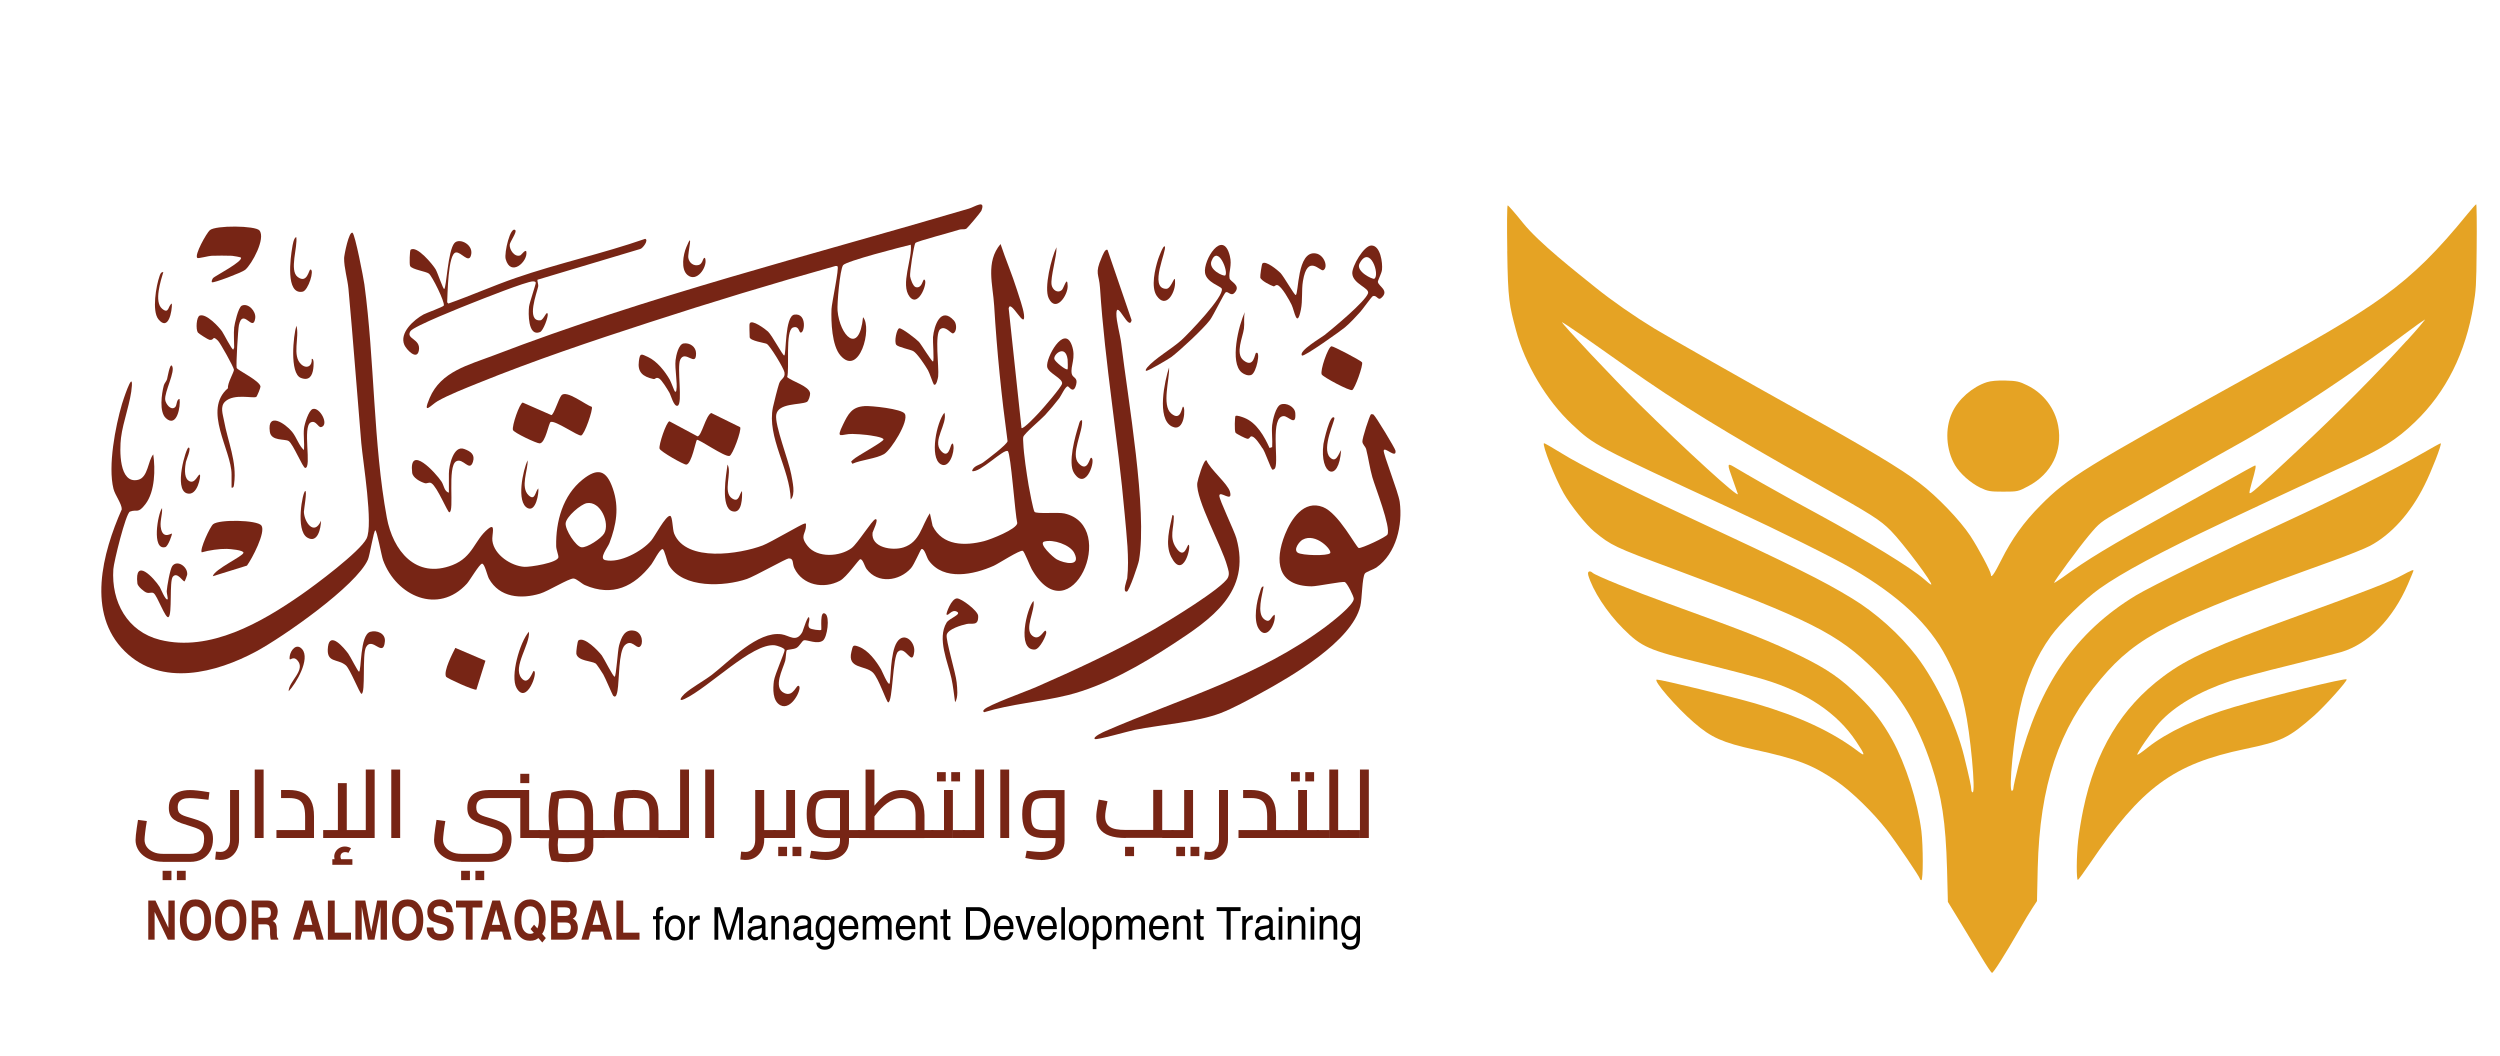 <svg xmlns="http://www.w3.org/2000/svg" id="Layer_1" viewBox="0 0 450 190"><defs><style>      .st0 {        fill: #772515;      }      .st1 {        fill: #e5a324;      }    </style></defs><g><g><path class="st0" d="M29.27,155.12c-.69,0-1.33-.1-1.92-.29-.59-.2-1.11-.47-1.55-.82s-.79-.77-1.03-1.25c-.25-.48-.37-1.01-.37-1.57,0-.23.02-.53.06-.91.04-.37.09-.79.16-1.26.06-.47.13-.95.22-1.44l1.59.21c-.13.76-.23,1.45-.3,2.06-.07.62-.11,1.05-.11,1.3,0,.49.14.93.41,1.31.28.38.66.68,1.16.9.49.22,1.06.33,1.71.33h4.88c.84,0,1.47-.22,1.91-.67.43-.45.65-1.13.65-2.05,0-.45-.07-.8-.21-1.05-.14-.25-.38-.47-.73-.65-.35-.18-.85-.37-1.51-.56-.61-.18-1.16-.36-1.64-.53s-.89-.36-1.23-.59c-.34-.22-.6-.51-.77-.85s-.26-.79-.26-1.33c0-.72.15-1.32.46-1.79s.74-.83,1.31-1.06,1.26-.35,2.06-.35c.39,0,.85.03,1.36.09.52.06,1.23.16,2.12.31l-.17,1.35c-.82-.09-1.49-.16-2.03-.22-.53-.05-.98-.08-1.34-.08-.51,0-.92.06-1.24.18-.32.12-.56.3-.71.54-.15.24-.22.56-.22.97,0,.32.06.58.17.79.11.2.29.37.53.5.24.13.53.25.87.35.35.1.74.22,1.19.36.56.16,1.06.34,1.5.53s.81.42,1.12.68c.31.26.55.6.72,1,.17.4.25.89.25,1.47,0,.8-.16,1.51-.49,2.13s-.8,1.1-1.41,1.45c-.62.35-1.37.53-2.25.53h-4.88ZM29.27,158.42v-1.67h1.59v1.67h-1.59ZM31.84,158.42v-1.67h1.59v1.67h-1.59Z"></path><path class="st0" d="M39.71,154.79c-.15,0-.31,0-.47-.03-.17-.02-.34-.03-.51-.04l.14-1.43c.17.01.33.02.47.04.14.01.26.02.35.02.52,0,.93-.2,1.25-.59.32-.39.47-.94.47-1.64v-8.92h1.62v8.92c0,.72-.14,1.36-.43,1.91s-.68.98-1.17,1.29-1.07.47-1.72.47Z"></path><path class="st0" d="M45.85,150.84v-12.32h1.6v12.32h-1.6Z"></path><path class="st0" d="M49.76,150.84v-1.43h6.38l-1.22,1.09v-3.54c0-.84-.1-1.5-.28-1.98-.19-.48-.5-.82-.92-1.03-.43-.2-1-.3-1.73-.3h-1.4v-1.45h1.4c.95,0,1.77.15,2.45.46.68.3,1.2.8,1.55,1.5.36.7.53,1.63.53,2.8v3.88h-6.76Z"></path><path class="st0" d="M58.17,150.84v-1.43h8.52l-.85.86v-11.75h1.6v12.32h-9.28ZM59.82,155.66v-1h3.61v1h-3.61ZM60.77,155.62c-.2-.24-.34-.47-.45-.7-.1-.22-.16-.46-.16-.72,0-.34.09-.66.27-.93.18-.28.41-.5.71-.66.29-.16.61-.24.94-.24.2,0,.39.03.59.09.2.06.37.13.52.22l-.48.84c-.09-.06-.18-.09-.28-.11-.09-.02-.18-.03-.28-.03-.28,0-.49.08-.64.22s-.22.34-.22.59c0,.15.03.29.09.42.06.13.15.28.28.44l-.88.55ZM60.82,149.41v-8.45h1.6v8.45h-1.6Z"></path><path class="st0" d="M70.43,150.84v-12.32h1.6v12.32h-1.6Z"></path><path class="st0" d="M83,155.12c-.69,0-1.33-.1-1.92-.29-.59-.2-1.11-.47-1.55-.82s-.79-.77-1.03-1.25c-.25-.48-.37-1.01-.37-1.57,0-.23.02-.53.06-.91.04-.37.09-.79.16-1.26.06-.47.13-.95.22-1.44l1.59.21c-.13.76-.23,1.45-.3,2.06-.07.62-.11,1.05-.11,1.3,0,.49.14.93.41,1.31.28.38.66.68,1.16.9.49.22,1.06.33,1.71.33h4.88c.84,0,1.47-.22,1.91-.67.43-.45.65-1.13.65-2.05,0-.45-.07-.8-.21-1.05-.14-.25-.38-.47-.73-.65-.35-.18-.85-.37-1.51-.56-.61-.18-1.16-.36-1.64-.53s-.89-.36-1.23-.59c-.34-.22-.6-.51-.77-.85s-.26-.79-.26-1.33c0-.72.15-1.32.46-1.79s.74-.83,1.31-1.06,1.26-.35,2.06-.35l-.05,1.45c-.51,0-.92.06-1.24.18-.32.12-.56.3-.71.54-.15.24-.22.56-.22.97,0,.32.06.58.17.79.11.2.29.37.53.5.24.13.53.25.87.35.35.1.74.22,1.19.36.56.16,1.06.34,1.5.53s.81.42,1.12.68c.31.26.55.6.72,1,.17.4.25.89.25,1.47,0,.8-.16,1.51-.49,2.13s-.8,1.1-1.41,1.45c-.62.35-1.37.53-2.25.53h-4.88ZM83,158.42v-1.67h1.59v1.67h-1.59ZM85.57,158.42v-1.67h1.59v1.67h-1.59ZM87.87,143.65l.05-1.45h5.73v1.45h-5.78ZM93.65,140.96v-1.67h1.62v1.67h-1.62ZM93.65,150.84v-8.64h1.6v7.87l-.81-.66h2.67v1.43h-3.47ZM97.11,150.84v-1.43c.06,0,.11.02.16.05.05.03.08.08.1.14.02.06.04.13.06.22.02.09.03.19.03.3,0,.1,0,.2-.03.29-.02.09-.04.17-.06.23-.02.06-.06.11-.1.15-.05.03-.1.05-.16.05Z"></path><path class="st0" d="M97.11,150.84c-.07,0-.13-.02-.17-.05s-.08-.08-.1-.15-.04-.14-.05-.23c-.01-.09-.02-.19-.02-.29,0-.15,0-.28.03-.38.02-.1.05-.18.1-.24s.12-.09.22-.09v1.43ZM97.11,150.84v-1.43h9.37l-1.29,1.21v-4.02c0-.74-.09-1.32-.26-1.75s-.46-.74-.87-.92-.97-.28-1.68-.28c-.51,0-.99.03-1.46.1-.47.06-.84.15-1.11.27l.98-.97c-.07.28-.14.62-.2,1.04-.06.41-.11.86-.16,1.34-.04.48-.06.95-.06,1.42s.02.93.06,1.39c.04.45.09.85.15,1.2.06.34.1.58.14.71l-1.54.43c-.05-.15-.1-.41-.17-.78s-.13-.81-.18-1.32c-.05-.51-.08-1.05-.08-1.62s.03-1.13.08-1.67c.05-.54.12-1.03.2-1.46.08-.43.16-.78.22-1.04.25-.1.66-.21,1.22-.31.56-.1,1.19-.16,1.88-.16.98,0,1.79.14,2.45.43.66.29,1.15.75,1.47,1.4.33.64.49,1.51.49,2.59v4.23h-9.66ZM102.34,155.19c-.68,0-1.3-.03-1.86-.1-.56-.07-.97-.14-1.22-.21-.07-.18-.14-.42-.22-.7-.08-.28-.15-.6-.2-.97s-.08-.74-.08-1.13.03-.74.08-1.07c.05-.33.11-.62.18-.87s.13-.42.17-.53l1.47.55c-.03.09-.07.25-.12.47-.05.22-.08.47-.11.74-.03.27-.04.51-.04.73,0,.24.02.5.05.78.03.28.08.55.14.81s.12.49.19.69l-1.05-.92c.26.08.65.15,1.15.2.5.05,1.01.08,1.53.08.75,0,1.32-.05,1.72-.16s.68-.27.85-.49c.16-.22.24-.52.24-.89v-2.81h1.59v2.83c0,.71-.16,1.29-.49,1.72-.33.44-.82.75-1.47.94-.66.19-1.48.28-2.47.28ZM106.77,150.84v-1.43h1.85v1.43h-1.85ZM108.62,150.84v-1.43c.07,0,.13.02.17.05s.08.08.1.14.04.13.05.22c.01.09.02.19.02.3,0,.1,0,.2-.02.29-.01.09-.03.17-.05.23s-.06.11-.1.15-.1.05-.17.05Z"></path><path class="st0" d="M108.62,150.84c-.07,0-.13-.02-.17-.05s-.08-.08-.1-.15-.04-.14-.05-.23c-.01-.09-.02-.19-.02-.29,0-.15,0-.28.03-.38.02-.1.05-.18.1-.24s.12-.09.22-.09v1.43ZM108.62,150.84v-1.43h9.3l-1.02.76v-3.57c0-.76-.08-1.35-.25-1.78-.17-.42-.46-.73-.87-.91-.41-.18-.98-.28-1.69-.28-.48,0-.96.03-1.43.1-.47.07-.84.16-1.1.28l.98-.97c-.07.26-.14.6-.21,1.02-.07.41-.13.86-.17,1.34-.05.48-.07.95-.07,1.42s.02.94.07,1.4.1.86.16,1.21c.06.34.1.58.14.71l-1.54.43c-.05-.15-.1-.41-.16-.78-.06-.37-.12-.81-.17-1.33-.05-.52-.08-1.06-.08-1.64s.03-1.11.08-1.65c.05-.54.11-1.02.19-1.46.07-.44.15-.79.22-1.05.26-.1.68-.21,1.23-.31.56-.1,1.18-.16,1.87-.16.98,0,1.8.14,2.46.43.66.29,1.16.75,1.48,1.39.33.64.49,1.5.49,2.58v4.24h-9.9ZM118.52,150.84v-1.43h1.85v1.43h-1.85ZM120.37,150.84v-1.43c.07,0,.13.02.17.05.05.03.08.08.1.14.02.06.04.13.05.22.01.09.02.19.02.3,0,.1,0,.2-.02.29-.01.09-.03.17-.05.23-.02.06-.06.11-.1.15-.05.03-.1.05-.17.05Z"></path><path class="st0" d="M120.37,150.84c-.07,0-.13-.02-.17-.05s-.08-.08-.1-.15-.04-.14-.05-.23c-.01-.09-.02-.19-.02-.29,0-.15,0-.28.03-.38.02-.1.05-.18.1-.24s.12-.09.22-.09v1.43ZM120.37,150.84v-1.43h2.05v1.43h-2.05ZM122.42,150.84v-12.32h1.6v12.32h-1.6Z"></path><path class="st0" d="M126.94,150.84v-12.32h1.6v12.32h-1.6Z"></path><path class="st0" d="M134.24,154.79c-.15,0-.31,0-.47-.03-.17-.02-.34-.03-.51-.04l.14-1.43c.17.01.33.02.47.04.14.01.26.02.35.02.52,0,.93-.2,1.25-.59.32-.39.47-.94.47-1.64v-8.92h1.62v8.92c0,.72-.14,1.36-.43,1.91s-.68.98-1.17,1.29-1.07.47-1.72.47ZM137.2,150.84v-1.43h2.21v1.43h-2.21ZM139.41,150.84v-1.43c.07,0,.13.02.17.05.05.03.08.08.1.14.02.06.04.13.05.22.01.09.02.19.02.3,0,.1,0,.2-.02.29-.01.09-.03.17-.05.23-.02.06-.06.11-.1.15-.05.03-.1.05-.17.05Z"></path><path class="st0" d="M139.41,150.84c-.07,0-.13-.02-.17-.05s-.08-.08-.1-.15-.04-.14-.05-.23c-.01-.09-.02-.19-.02-.29,0-.15,0-.28.03-.38.02-.1.05-.18.1-.24s.12-.09.22-.09v1.43ZM139.41,150.84v-1.43h2.93l-.83.66v-7.87h1.6v8.64h-3.71ZM140.08,154.1v-1.67h1.59v1.67h-1.59ZM142.65,154.1v-1.67h1.59v1.67h-1.59Z"></path><path class="st0" d="M148.55,154.79c-.41,0-.85-.03-1.3-.09-.45-.06-.95-.15-1.49-.27l.24-1.29c.61.07,1.12.12,1.52.16.4.04.75.05,1.04.05.92,0,1.59-.17,2.01-.52.42-.34.63-.84.63-1.5v-8.11l.66.43h-2.71c-.61,0-1.09.07-1.43.22-.34.14-.59.43-.72.85-.14.42-.21,1.03-.21,1.84s.07,1.39.21,1.8c.14.41.38.69.72.84.34.15.82.22,1.44.22h2.05v1.43h-2.05c-1,0-1.79-.15-2.36-.46-.57-.3-.99-.78-1.23-1.41-.25-.64-.37-1.45-.37-2.42s.12-1.81.37-2.45c.25-.64.66-1.12,1.23-1.43.58-.31,1.36-.47,2.36-.47h3.66v9.11c0,.74-.17,1.37-.52,1.89s-.83.92-1.47,1.19c-.63.27-1.39.41-2.26.41ZM152.8,150.84v-1.43h1.85v1.43h-1.85ZM154.64,150.84v-1.43c.07,0,.13.02.17.05.05.03.08.08.1.14.02.06.04.13.05.22.01.09.02.19.02.3,0,.1,0,.2-.02.29-.01.09-.03.17-.05.23-.02.06-.06.11-.1.15-.05.03-.1.05-.17.05Z"></path><path class="st0" d="M154.64,150.84c-.07,0-.13-.02-.17-.05s-.08-.08-.1-.15c-.02-.06-.04-.14-.05-.23-.01-.09-.02-.19-.02-.29,0-.15,0-.28.03-.38.02-.1.05-.18.1-.24s.12-.09.22-.09v1.43ZM154.64,150.84v-1.43h11.61l-1.45,1.28v-3.95c0-.7-.09-1.28-.28-1.73-.19-.45-.47-.79-.85-1.02-.38-.22-.85-.34-1.41-.34-.5,0-.96.09-1.4.26-.44.17-.84.4-1.21.68-.37.28-.71.59-1.04.92-.32.33-.61.67-.87,1-.26.33-.49.63-.7.9l-.48-1.35c.39-.49.78-.97,1.16-1.42.38-.45.79-.87,1.23-1.23s.94-.66,1.48-.88c.55-.22,1.18-.33,1.89-.33.81,0,1.47.14,2,.41.53.28.95.64,1.25,1.09.3.45.52.94.65,1.48.13.53.19,1.05.19,1.56v4.11h-11.76ZM155.8,149.41v-10.88h1.6v10.88h-1.6ZM165.96,150.84v-1.43h1.86v1.43h-1.86ZM167.82,150.84v-1.43c.07,0,.13.02.17.05s.08.08.1.14c.02.06.04.13.05.22.01.09.02.19.02.3,0,.1,0,.2-.02.29-.01.09-.03.17-.05.23-.02.06-.06.11-.1.15s-.1.05-.17.05Z"></path><path class="st0" d="M167.82,150.84c-.07,0-.13-.02-.17-.05s-.08-.08-.1-.15c-.02-.06-.04-.14-.05-.23-.01-.09-.02-.19-.02-.29,0-.15,0-.28.03-.38s.05-.18.1-.24.12-.09.22-.09v1.43ZM167.82,150.84v-1.43h2.93l-.83.66v-7.87h1.6v8.64h-3.71ZM168.65,140.65v-1.67h1.59v1.67h-1.59ZM171.22,140.65v-1.67h1.59v1.67h-1.59ZM171.53,150.84v-1.43h1.95v1.43h-1.95ZM173.48,150.84v-1.43c.07,0,.13.02.17.05s.08.08.1.14c.02.06.04.13.05.22s.02.18.02.28c0,.12,0,.22-.02.31-.01.09-.03.17-.05.23-.02.06-.06.11-.1.15s-.1.05-.17.05Z"></path><path class="st0" d="M173.48,150.84c-.07,0-.13-.02-.17-.05s-.08-.08-.1-.15c-.02-.06-.04-.14-.05-.23-.01-.09-.02-.19-.02-.29,0-.15,0-.28.03-.38s.05-.18.1-.24.12-.09.22-.09v1.43ZM173.48,150.84v-1.43h2.05v1.43h-2.05ZM175.53,150.84v-12.32h1.6v12.32h-1.6Z"></path><path class="st0" d="M180.05,150.84v-12.32h1.6v12.32h-1.6Z"></path><path class="st0" d="M187.35,154.79c-.41,0-.85-.03-1.3-.09-.45-.06-.95-.15-1.49-.27l.24-1.29c.61.07,1.12.12,1.52.16.4.04.75.05,1.04.05.92,0,1.59-.17,2.01-.52.42-.34.63-.84.63-1.5v-8.11l.66.43h-2.71c-.61,0-1.09.07-1.43.22-.34.14-.59.43-.72.85-.14.42-.21,1.03-.21,1.84s.07,1.39.21,1.8c.14.41.38.69.72.84.34.15.82.22,1.44.22h2.05v1.43h-2.05c-1,0-1.79-.15-2.36-.46-.57-.3-.99-.78-1.23-1.41-.25-.64-.37-1.45-.37-2.42s.12-1.81.37-2.45c.25-.64.66-1.12,1.23-1.43.58-.31,1.36-.47,2.36-.47h3.66v9.11c0,.74-.17,1.37-.52,1.89s-.83.92-1.47,1.19c-.63.27-1.39.41-2.26.41Z"></path><path class="st0" d="M202.61,150.84c-1.16,0-2.13-.14-2.92-.42-.78-.28-1.37-.7-1.77-1.27s-.59-1.28-.59-2.16c0-.28.02-.57.06-.89.04-.32.09-.62.14-.92.05-.3.1-.56.15-.78.05-.22.08-.37.1-.47l1.57.29c-.03.18-.08.43-.15.74-.06.31-.12.64-.18,1s-.09.7-.09,1.02c0,.43.07.79.21,1.1.14.31.35.56.65.76s.67.34,1.14.42c.47.09,1.04.13,1.72.13h4.93v-7.21h1.62v8.64h-6.59ZM202.51,154.1v-1.67h1.62v1.67h-1.62ZM209.2,150.84v-1.43h1.85v1.43h-1.85ZM211.05,150.84v-1.43c.07,0,.13.02.17.05s.08.08.1.14c.02.06.04.13.05.22.01.09.02.19.02.3,0,.1,0,.2-.02.29-.01.09-.03.17-.05.23-.02.06-.06.11-.1.15s-.1.05-.17.05Z"></path><path class="st0" d="M211.05,150.84c-.07,0-.13-.02-.17-.05s-.08-.08-.1-.15c-.02-.06-.04-.14-.05-.23-.01-.09-.02-.19-.02-.29,0-.15,0-.28.03-.38.02-.1.05-.18.1-.24.05-.06.12-.09.22-.09v1.43ZM211.05,150.84v-1.43h2.93l-.83.66v-7.87h1.6v8.64h-3.71ZM211.72,154.1v-1.67h1.59v1.67h-1.59ZM214.29,154.1v-1.67h1.59v1.67h-1.59Z"></path><path class="st0" d="M217.72,154.79c-.15,0-.31,0-.47-.03-.17-.02-.34-.03-.51-.04l.14-1.43c.17.01.33.02.47.04.14.01.26.02.35.02.52,0,.93-.2,1.25-.59.32-.39.47-.94.47-1.64v-8.92h1.62v8.92c0,.72-.14,1.36-.43,1.91-.29.55-.68.98-1.17,1.29-.49.31-1.07.47-1.72.47Z"></path><path class="st0" d="M222.93,150.84v-1.43h6.38l-1.22,1.09v-3.54c0-.84-.1-1.5-.29-1.98-.19-.48-.5-.82-.92-1.03-.43-.2-1-.3-1.72-.3h-1.4v-1.45h1.4c.95,0,1.77.15,2.45.46s1.2.8,1.55,1.5c.36.7.53,1.63.53,2.8v3.88h-6.76ZM229.69,150.84v-1.43h1.86v1.43h-1.86ZM231.56,150.84v-1.43c.06,0,.11.02.15.05.05.03.08.08.1.14s.04.13.06.22.03.19.03.3c0,.1,0,.2-.03.29-.02.09-.04.17-.06.23s-.06.11-.1.15c-.04.03-.1.05-.15.05Z"></path><path class="st0" d="M231.56,150.84c-.07,0-.13-.02-.17-.05-.05-.03-.08-.08-.1-.15-.02-.06-.04-.14-.05-.23-.01-.09-.02-.19-.02-.29,0-.15,0-.28.03-.38.02-.1.05-.18.1-.24s.12-.09.22-.09v1.43ZM231.56,150.84v-1.43h2.93l-.83.66v-7.87h1.6v8.64h-3.71ZM232.38,140.65v-1.67h1.59v1.67h-1.59ZM234.95,140.65v-1.67h1.59v1.67h-1.59ZM235.26,150.84v-1.43h1.95v1.43h-1.95ZM237.21,150.84v-1.43c.07,0,.13.02.17.05s.08.08.1.14.04.13.05.22.02.18.02.28c0,.12,0,.22-.02.31-.01.09-.03.17-.05.23s-.06.11-.1.15-.1.05-.17.05Z"></path><path class="st0" d="M237.21,150.84c-.07,0-.13-.02-.17-.05-.05-.03-.08-.08-.1-.15-.02-.06-.04-.14-.05-.23-.01-.09-.02-.19-.02-.29,0-.15,0-.28.03-.38.02-.1.05-.18.1-.24s.12-.09.22-.09v1.43ZM237.21,150.84v-1.43h2.05v1.43h-2.05ZM239.27,150.84v-12.32h1.6v12.32h-1.6ZM240.87,150.84v-1.43h1.86v1.43h-1.86ZM242.73,150.84v-1.43c.06,0,.11.02.16.05s.08.08.1.14.04.13.06.22.03.19.03.3c0,.1,0,.2-.03.29-.02.09-.04.17-.06.23s-.06.11-.1.15-.1.05-.16.05Z"></path><path class="st0" d="M242.73,150.84c-.07,0-.13-.02-.17-.05-.05-.03-.08-.08-.1-.15-.02-.06-.04-.14-.05-.23-.01-.09-.02-.19-.02-.29,0-.15,0-.28.03-.38.02-.1.05-.18.1-.24s.12-.09.22-.09v1.43ZM242.73,150.84v-1.43h2.05v1.43h-2.05ZM244.79,150.84v-12.32h1.6v12.32h-1.6Z"></path></g><g><path class="st0" d="M26.69,162.1h1.29l2.33,4.91v-4.91h1.14v7.04h-1.23l-2.39-5v5h-1.14v-7.04Z"></path><path class="st0" d="M37.11,168.51c-.44.55-1.08.82-1.92.82s-1.48-.27-1.92-.82c-.59-.67-.89-1.64-.89-2.9s.3-2.26.89-2.9c.44-.55,1.08-.82,1.92-.82s1.48.27,1.92.82c.59.65.89,1.61.89,2.9s-.3,2.23-.89,2.9ZM36.35,167.45c.29-.43.43-1.04.43-1.83s-.14-1.4-.43-1.83c-.29-.43-.67-.65-1.16-.65s-.87.21-1.16.64c-.29.43-.43,1.04-.43,1.83s.14,1.4.43,1.83c.29.43.68.64,1.16.64s.87-.21,1.16-.64Z"></path><path class="st0" d="M43.45,168.51c-.44.55-1.08.82-1.92.82s-1.48-.27-1.92-.82c-.59-.67-.89-1.64-.89-2.9s.3-2.26.89-2.9c.44-.55,1.08-.82,1.92-.82s1.48.27,1.92.82c.59.65.89,1.61.89,2.9s-.3,2.23-.89,2.9ZM42.69,167.45c.29-.43.43-1.04.43-1.83s-.14-1.4-.43-1.83c-.29-.43-.67-.65-1.16-.65s-.87.21-1.16.64c-.29.43-.43,1.04-.43,1.83s.14,1.4.43,1.83c.29.43.68.64,1.16.64s.87-.21,1.16-.64Z"></path><path class="st0" d="M49.04,162.28c.22.11.4.28.55.49.12.18.22.38.29.59.07.22.11.46.11.74,0,.33-.07.66-.21.99s-.37.55-.7.69c.27.13.46.32.58.56.11.24.17.61.17,1.1v.47c0,.32.01.54.03.65.03.18.11.32.23.4v.18h-1.35c-.04-.16-.06-.28-.08-.38-.03-.2-.05-.4-.05-.61v-.65c-.01-.45-.08-.75-.2-.9-.12-.15-.36-.22-.7-.22h-1.2v2.76h-1.2v-7.04h2.81c.4,0,.71.07.93.18ZM46.5,163.32v1.89h1.32c.26,0,.46-.04.59-.11.23-.13.35-.4.35-.79,0-.43-.11-.71-.34-.86-.13-.08-.31-.12-.57-.12h-1.35Z"></path><path class="st0" d="M54.81,162.1h1.39l2.08,7.04h-1.33l-.39-1.45h-2.16l-.4,1.45h-1.28l2.09-7.04ZM54.73,166.48h1.5l-.74-2.77-.76,2.77Z"></path><path class="st0" d="M59.02,162.1h1.23v5.78h2.93v1.27h-4.16v-7.04Z"></path><path class="st0" d="M67.89,162.1h1.76v7.04h-1.14v-4.76c0-.14,0-.33,0-.58,0-.25,0-.44,0-.57l-1.11,5.91h-1.19l-1.1-5.91c0,.13,0,.32,0,.57,0,.25,0,.44,0,.58v4.76h-1.14v-7.04h1.78l1.07,5.54,1.06-5.54Z"></path><path class="st0" d="M75.3,168.51c-.44.55-1.08.82-1.92.82s-1.48-.27-1.92-.82c-.59-.67-.89-1.64-.89-2.9s.3-2.26.89-2.9c.44-.55,1.08-.82,1.92-.82s1.48.27,1.92.82c.59.65.89,1.61.89,2.9s-.3,2.23-.89,2.9ZM74.54,167.45c.29-.43.43-1.04.43-1.83s-.14-1.4-.43-1.83c-.29-.43-.67-.65-1.16-.65s-.87.21-1.16.64c-.29.43-.43,1.04-.43,1.83s.14,1.4.43,1.83c.29.43.68.64,1.16.64s.87-.21,1.16-.64Z"></path><path class="st0" d="M78.01,166.97c.04.32.11.56.22.72.2.29.55.43,1.04.43.3,0,.54-.04.72-.11.35-.15.52-.42.52-.82,0-.23-.09-.41-.26-.54-.17-.12-.44-.23-.81-.33l-.64-.17c-.62-.17-1.05-.35-1.29-.54-.4-.32-.59-.83-.59-1.52,0-.63.19-1.15.58-1.57.39-.42.96-.63,1.7-.63.63,0,1.16.2,1.6.59s.67.96.69,1.71h-1.18c-.02-.42-.18-.72-.47-.9-.2-.12-.44-.18-.73-.18-.32,0-.58.08-.78.23-.19.15-.29.37-.29.64,0,.25.1.44.29.56.12.08.38.18.78.29l1.03.29c.45.13.79.3,1.01.51.35.33.52.81.52,1.44s-.21,1.18-.62,1.6c-.41.42-1,.64-1.76.64s-1.38-.21-1.82-.63c-.44-.42-.66-.99-.66-1.73h1.17Z"></path><path class="st0" d="M86.83,162.1v1.25h-1.76v5.79h-1.23v-5.79h-1.76v-1.25h4.75Z"></path><path class="st0" d="M88.62,162.1h1.39l2.08,7.04h-1.33l-.39-1.45h-2.16l-.4,1.45h-1.28l2.09-7.04ZM88.54,166.48h1.5l-.74-2.77-.76,2.77Z"></path><path class="st0" d="M98.04,167.08c-.1.4-.26.74-.46,1.01l.67.76-.64.8-.7-.8c-.22.16-.4.27-.56.33-.26.11-.58.16-.94.16-.76,0-1.4-.27-1.9-.82-.61-.66-.91-1.63-.91-2.9s.31-2.26.93-2.92c.51-.54,1.14-.81,1.89-.81s1.4.29,1.91.86c.59.66.89,1.58.89,2.77,0,.63-.06,1.15-.19,1.58ZM95.82,168.03c.07-.02.16-.06.27-.12l-.59-.68.63-.79.6.67c.09-.23.16-.43.19-.6.06-.26.09-.56.09-.9,0-.79-.13-1.4-.4-1.83-.27-.43-.66-.65-1.18-.65-.49,0-.87.21-1.16.62-.29.41-.43,1.03-.43,1.86,0,.96.21,1.66.62,2.07.27.27.59.41.96.41.14,0,.28-.02.41-.06Z"></path><path class="st0" d="M103.55,162.85c.18.3.27.66.27,1.08s-.09.78-.27,1.04c-.1.15-.25.28-.45.4.3.13.53.34.68.62s.23.63.23,1.03-.09.79-.26,1.12c-.11.22-.25.4-.42.55-.19.17-.41.29-.66.35-.25.06-.53.1-.83.1h-2.64v-7.04h2.84c.72.01,1.22.26,1.52.75ZM100.36,163.32v1.55h1.43c.25,0,.46-.06.62-.17.16-.12.24-.32.24-.62,0-.33-.1-.54-.31-.65-.18-.07-.41-.11-.69-.11h-1.28ZM100.36,166.04v1.88h1.42c.25,0,.45-.04.59-.12.26-.15.39-.45.39-.88,0-.37-.12-.62-.37-.75-.14-.08-.33-.12-.59-.12h-1.44Z"></path><path class="st0" d="M106.74,162.1h1.39l2.08,7.04h-1.33l-.39-1.45h-2.16l-.4,1.45h-1.28l2.09-7.04ZM106.66,166.48h1.5l-.74-2.77-.76,2.77Z"></path><path class="st0" d="M110.95,162.1h1.23v5.78h2.93v1.27h-4.16v-7.04Z"></path><path d="M118.21,163.58c.15-.24.45-.37.88-.37.04,0,.08,0,.13,0s.09,0,.15.01v.65c-.07,0-.12,0-.15,0-.03,0-.06,0-.08,0-.2,0-.32.06-.35.17-.04.11-.06.4-.06.86h.65v.57h-.65v3.68h-.65v-3.68h-.54v-.57h.54v-.67c0-.3.06-.51.14-.65Z"></path><path d="M122.78,165.3c.35.37.52.9.52,1.62s-.15,1.25-.46,1.7c-.3.45-.78.67-1.42.67-.53,0-.96-.2-1.27-.59-.31-.4-.47-.93-.47-1.6,0-.72.17-1.29.5-1.71.33-.42.78-.64,1.33-.64.5,0,.92.18,1.27.55ZM122.38,168.14c.16-.36.24-.76.24-1.2,0-.4-.06-.72-.17-.97-.18-.39-.5-.59-.95-.59-.4,0-.69.17-.87.5-.18.33-.27.74-.27,1.21s.09.83.27,1.13c.18.3.47.45.86.45.43,0,.73-.18.89-.54Z"></path><path d="M124.08,164.88h.62v.74c.05-.14.17-.32.37-.52.2-.21.43-.31.68-.31.01,0,.03,0,.06,0s.08,0,.15.02v.76s-.07-.01-.11-.02c-.03,0-.07,0-.11,0-.33,0-.58.12-.76.35s-.26.5-.26.8v2.45h-.65v-4.26Z"></path><path d="M128.63,163.29h1.03l1.53,4.94,1.52-4.94h1.02v5.85h-.68v-3.45c0-.12,0-.32,0-.59,0-.28,0-.57,0-.89l-1.52,4.93h-.71l-1.53-4.93v.18c0,.14,0,.36,0,.66s0,.51,0,.65v3.45h-.69v-5.85Z"></path><path d="M136.81,166.56c.15-.02.25-.09.3-.21.03-.06.04-.16.04-.28,0-.24-.08-.42-.24-.53-.16-.11-.38-.17-.68-.17-.34,0-.58.1-.72.3-.08.11-.13.28-.16.5h-.61c.01-.53.17-.89.47-1.1.3-.21.64-.31,1.04-.31.46,0,.83.09,1.11.29.28.19.42.49.42.89v2.46c0,.07.01.13.04.18.03.05.09.07.18.07.03,0,.06,0,.1,0s.07-.01.12-.02v.53c-.1.03-.18.05-.23.06-.05,0-.13.01-.22.01-.22,0-.39-.09-.49-.26-.05-.09-.09-.22-.11-.39-.13.19-.32.36-.57.5-.25.14-.52.21-.82.21-.36,0-.65-.12-.88-.36-.23-.24-.34-.54-.34-.9,0-.4.11-.7.34-.92s.52-.35.88-.4l1.04-.14ZM135.43,168.5c.14.12.3.18.49.18.23,0,.45-.06.67-.17.36-.19.54-.51.54-.95v-.58c-.08.06-.18.1-.31.14-.13.04-.25.06-.37.08l-.4.06c-.24.03-.41.09-.53.16-.2.12-.3.32-.3.6,0,.21.07.37.21.49Z"></path><path d="M138.84,164.88h.62v.6c.18-.25.38-.43.58-.54.21-.11.43-.16.68-.16.55,0,.92.21,1.12.63.11.23.16.56.16.99v2.73h-.66v-2.69c0-.26-.04-.47-.11-.63-.12-.27-.33-.4-.63-.4-.16,0-.28.02-.38.05-.18.06-.33.17-.47.35-.11.14-.18.29-.21.44-.03.15-.05.36-.05.64v2.23h-.65v-4.26Z"></path><path d="M145.03,166.56c.15-.02.25-.09.3-.21.03-.06.04-.16.04-.28,0-.24-.08-.42-.24-.53-.16-.11-.38-.17-.68-.17-.34,0-.58.1-.72.3-.08.11-.13.28-.16.5h-.61c.01-.53.17-.89.47-1.1.3-.21.64-.31,1.04-.31.46,0,.83.09,1.11.29.28.19.42.49.42.89v2.46c0,.07.01.13.04.18.03.05.09.07.18.07.03,0,.06,0,.1,0s.08-.01.12-.02v.53c-.1.03-.18.05-.23.06-.05,0-.12.01-.22.01-.22,0-.39-.09-.49-.26-.05-.09-.09-.22-.11-.39-.13.19-.32.36-.57.5s-.52.21-.82.21c-.36,0-.65-.12-.88-.36s-.34-.54-.34-.9c0-.4.11-.7.34-.92s.52-.35.88-.4l1.04-.14ZM143.65,168.5c.14.12.3.18.49.18.23,0,.45-.06.67-.17.36-.19.54-.51.54-.95v-.58c-.08.06-.18.1-.31.14-.12.04-.25.06-.37.08l-.39.06c-.24.03-.41.09-.53.16-.2.12-.3.32-.3.6,0,.21.07.37.21.49Z"></path><path d="M149.22,165.05c.12.09.25.23.38.41v-.54h.6v3.88c0,.54-.07.97-.22,1.28-.27.58-.78.87-1.53.87-.42,0-.77-.1-1.05-.31-.29-.21-.44-.53-.48-.97h.66c.03.19.09.34.19.44.15.16.38.24.7.24.5,0,.83-.19.98-.58.09-.23.13-.64.13-1.22-.13.22-.29.38-.47.49s-.43.16-.73.16c-.42,0-.79-.16-1.1-.49-.32-.33-.47-.87-.47-1.63,0-.71.16-1.27.48-1.67.32-.4.7-.6,1.15-.6.3,0,.57.08.8.25ZM149.31,165.82c-.2-.25-.45-.38-.76-.38-.46,0-.77.24-.94.71-.09.25-.13.58-.13.99,0,.48.09.85.27,1.1.18.25.42.38.71.38.47,0,.8-.23.99-.7.11-.26.16-.57.16-.92,0-.53-.1-.92-.3-1.17Z"></path><path d="M153.59,165c.26.14.46.33.59.55.13.21.22.47.26.75.04.2.06.51.06.94h-2.84c.01.43.11.78.28,1.04.17.26.44.39.81.39.34,0,.61-.12.82-.37.12-.14.2-.31.25-.5h.64c-.02.16-.07.33-.17.52-.1.19-.2.35-.32.47-.2.21-.44.36-.74.43-.16.04-.33.06-.53.06-.48,0-.89-.19-1.23-.58-.34-.39-.5-.93-.5-1.62s.17-1.24.51-1.67c.34-.43.78-.64,1.33-.64.28,0,.54.07.8.21ZM153.83,166.67c-.03-.31-.09-.56-.18-.74-.18-.35-.48-.52-.9-.52-.3,0-.55.12-.75.36-.2.24-.31.54-.32.91h2.16Z"></path><path d="M155.28,164.88h.64v.6c.15-.21.29-.36.42-.46.21-.16.46-.24.73-.24.31,0,.56.08.75.25.11.09.2.24.29.42.15-.23.32-.4.51-.51.2-.11.42-.17.66-.17.52,0,.88.21,1.06.62.1.22.15.52.15.9v2.84h-.68v-2.96c0-.28-.06-.48-.19-.58-.13-.11-.29-.16-.47-.16-.26,0-.48.09-.66.28s-.28.5-.28.94v2.48h-.66v-2.78c0-.29-.03-.5-.09-.63-.1-.2-.28-.3-.55-.3-.25,0-.47.1-.67.31-.2.21-.3.59-.3,1.14v2.26h-.65v-4.26Z"></path><path d="M163.86,165c.26.14.46.33.59.55.13.21.22.47.26.75.04.2.06.51.06.94h-2.84c.01.43.1.78.28,1.04.17.26.44.39.81.39.34,0,.61-.12.82-.37.12-.14.2-.31.25-.5h.64c-.02.16-.07.33-.17.52-.09.19-.2.35-.32.47-.2.21-.44.36-.74.43-.16.04-.33.06-.53.06-.48,0-.89-.19-1.23-.58-.33-.39-.5-.93-.5-1.62s.17-1.24.51-1.67c.34-.43.78-.64,1.33-.64.28,0,.54.07.8.21ZM164.1,166.67c-.03-.31-.09-.56-.18-.74-.18-.35-.48-.52-.89-.52-.3,0-.55.12-.75.36-.2.24-.31.54-.32.91h2.16Z"></path><path d="M165.56,164.88h.62v.6c.18-.25.38-.43.58-.54.21-.11.43-.16.68-.16.55,0,.92.21,1.12.63.11.23.16.56.16.99v2.73h-.66v-2.69c0-.26-.04-.47-.1-.63-.12-.27-.33-.4-.63-.4-.15,0-.28.02-.38.05-.18.06-.34.17-.47.35-.11.14-.18.29-.21.44-.03.15-.05.36-.05.64v2.23h-.65v-4.26Z"></path><path d="M169.8,163.69h.66v1.19h.62v.58h-.62v2.78c0,.15.05.25.14.3.05.03.13.04.25.04.03,0,.06,0,.1,0,.04,0,.08,0,.13,0v.57c-.07.02-.15.04-.23.05s-.17.02-.26.02c-.3,0-.51-.08-.62-.26-.11-.17-.16-.39-.16-.67v-2.82h-.53v-.58h.53v-1.19Z"></path><path d="M173.88,163.29h2.16c.73,0,1.3.29,1.7.86.36.51.54,1.17.54,1.98,0,.62-.11,1.18-.32,1.68-.38.89-1.02,1.33-1.93,1.33h-2.15v-5.85ZM175.89,168.46c.24,0,.44-.03.6-.08.28-.1.51-.3.69-.6.14-.24.25-.54.31-.91.04-.22.05-.42.05-.61,0-.72-.13-1.29-.39-1.69-.26-.4-.68-.6-1.27-.6h-1.28v4.49h1.29Z"></path><path d="M181.52,165c.26.14.46.33.59.55.13.21.22.47.26.75.04.2.06.51.06.94h-2.84c.01.43.11.78.28,1.04.17.26.44.39.81.39.34,0,.61-.12.82-.37.12-.14.2-.31.25-.5h.64c-.02.16-.07.33-.17.52-.1.19-.2.35-.32.47-.2.21-.44.36-.74.43-.16.04-.33.06-.53.06-.48,0-.89-.19-1.23-.58-.34-.39-.5-.93-.5-1.62s.17-1.24.51-1.67c.34-.43.78-.64,1.33-.64.28,0,.54.07.8.21ZM181.76,166.67c-.03-.31-.09-.56-.18-.74-.18-.35-.48-.52-.9-.52-.3,0-.55.12-.75.36-.2.24-.31.54-.32.91h2.16Z"></path><path d="M183.53,164.88l1.04,3.47,1.08-3.47h.71l-1.46,4.26h-.7l-1.43-4.26h.76Z"></path><path d="M189.32,165c.26.14.46.33.59.55.13.21.22.47.26.75.04.2.06.51.06.94h-2.84c.01.43.1.78.28,1.04.17.26.44.39.81.39.34,0,.61-.12.82-.37.12-.14.2-.31.25-.5h.64c-.02.16-.07.33-.17.52-.09.19-.2.35-.32.47-.2.21-.44.36-.74.43-.16.04-.33.06-.53.06-.48,0-.89-.19-1.23-.58-.33-.39-.5-.93-.5-1.62s.17-1.24.51-1.67c.34-.43.78-.64,1.33-.64.28,0,.54.07.8.21ZM189.56,166.67c-.03-.31-.09-.56-.18-.74-.18-.35-.48-.52-.89-.52-.3,0-.55.12-.75.36-.2.24-.31.54-.32.91h2.16Z"></path><path d="M191.04,163.29h.65v5.85h-.65v-5.85Z"></path><path d="M195.48,165.3c.35.37.52.9.52,1.62s-.15,1.25-.46,1.7-.78.67-1.42.67c-.53,0-.96-.2-1.27-.59-.31-.4-.47-.93-.47-1.6,0-.72.17-1.29.5-1.71.33-.42.78-.64,1.33-.64.5,0,.92.18,1.27.55ZM195.08,168.14c.16-.36.24-.76.24-1.2,0-.4-.06-.72-.17-.97-.18-.39-.5-.59-.95-.59-.4,0-.69.17-.87.5-.18.33-.27.74-.27,1.21s.09.83.27,1.13c.18.3.47.45.86.45.43,0,.73-.18.89-.54Z"></path><path d="M196.71,164.9h.63v.57c.13-.19.27-.34.43-.45.22-.16.48-.24.77-.24.44,0,.81.18,1.12.55s.46.9.46,1.59c0,.93-.22,1.59-.66,1.99-.28.25-.61.38-.98.38-.29,0-.54-.07-.74-.21-.12-.08-.25-.22-.39-.41v2.18h-.65v-5.94ZM199.16,168.24c.2-.28.3-.7.3-1.26,0-.34-.04-.63-.13-.88-.17-.47-.48-.7-.93-.7s-.76.25-.93.74c-.09.27-.13.6-.13,1.01,0,.33.04.61.13.84.17.44.48.66.93.66.3,0,.56-.14.76-.42Z"></path><path d="M200.87,164.88h.65v.6c.15-.21.29-.36.42-.46.21-.16.46-.24.73-.24.31,0,.56.08.75.25.11.09.2.24.29.42.14-.23.32-.4.51-.51s.42-.17.66-.17c.52,0,.88.21,1.07.62.1.22.15.52.15.9v2.84h-.68v-2.96c0-.28-.07-.48-.19-.58-.13-.11-.29-.16-.47-.16-.26,0-.48.09-.66.28s-.28.5-.28.94v2.48h-.66v-2.78c0-.29-.03-.5-.09-.63-.1-.2-.28-.3-.55-.3-.25,0-.47.1-.67.31-.2.21-.3.59-.3,1.14v2.26h-.65v-4.26Z"></path><path d="M209.45,165c.26.14.46.33.59.55.13.21.22.47.26.75.04.2.06.51.06.94h-2.84c.01.43.1.78.28,1.04.17.26.44.39.81.39.34,0,.61-.12.82-.37.12-.14.2-.31.25-.5h.64c-.02.16-.07.33-.17.52-.09.19-.2.35-.32.47-.2.21-.44.36-.74.43-.16.04-.33.06-.53.06-.48,0-.89-.19-1.23-.58-.33-.39-.5-.93-.5-1.62s.17-1.24.51-1.67c.34-.43.78-.64,1.33-.64.28,0,.54.07.8.21ZM209.69,166.67c-.03-.31-.09-.56-.18-.74-.18-.35-.48-.52-.89-.52-.3,0-.55.12-.75.36-.2.24-.31.54-.32.91h2.16Z"></path><path d="M211.15,164.88h.62v.6c.18-.25.38-.43.58-.54.21-.11.43-.16.68-.16.55,0,.92.21,1.12.63.11.23.16.56.16.99v2.73h-.66v-2.69c0-.26-.04-.47-.1-.63-.12-.27-.33-.4-.63-.4-.15,0-.28.02-.38.05-.18.06-.34.17-.47.35-.11.14-.18.29-.21.44-.03.15-.05.36-.05.64v2.23h-.65v-4.26Z"></path><path d="M215.39,163.69h.66v1.19h.62v.58h-.62v2.78c0,.15.05.25.14.3.05.03.13.04.25.04.03,0,.06,0,.1,0,.04,0,.08,0,.13,0v.57c-.07.02-.15.04-.23.05s-.17.02-.26.02c-.3,0-.51-.08-.62-.26-.11-.17-.16-.39-.16-.67v-2.82h-.53v-.58h.53v-1.19Z"></path><path d="M223.31,163.29v.7h-1.79v5.15h-.73v-5.15h-1.79v-.7h4.32Z"></path><path d="M223.62,164.88h.62v.74c.05-.14.17-.32.37-.52.2-.21.43-.31.68-.31.01,0,.03,0,.06,0,.03,0,.08,0,.15.02v.76s-.07-.01-.11-.02c-.03,0-.07,0-.11,0-.33,0-.58.12-.76.35-.18.23-.26.5-.26.8v2.45h-.65v-4.26Z"></path><path d="M228.13,166.56c.15-.02.25-.09.3-.21.03-.06.04-.16.04-.28,0-.24-.08-.42-.24-.53-.16-.11-.38-.17-.68-.17-.34,0-.58.1-.72.3-.08.11-.13.28-.16.5h-.61c.01-.53.17-.89.47-1.1.3-.21.64-.31,1.04-.31.46,0,.83.09,1.11.29.28.19.42.49.42.89v2.46c0,.07.01.13.04.18.03.05.09.07.17.07.03,0,.06,0,.1,0s.07-.01.12-.02v.53c-.1.03-.18.05-.23.06-.05,0-.13.01-.22.01-.22,0-.39-.09-.49-.26-.05-.09-.09-.22-.11-.39-.13.19-.32.36-.57.5-.25.14-.52.21-.82.21-.36,0-.65-.12-.88-.36-.23-.24-.34-.54-.34-.9,0-.4.11-.7.34-.92s.52-.35.88-.4l1.04-.14ZM226.76,168.5c.14.12.3.18.49.18.23,0,.45-.06.67-.17.36-.19.54-.51.54-.95v-.58c-.08.06-.18.1-.31.14s-.25.06-.37.08l-.4.06c-.24.03-.41.09-.53.16-.2.12-.3.32-.3.6,0,.21.07.37.21.49Z"></path><path d="M230.16,163.29h.66v.81h-.66v-.81ZM230.16,164.9h.66v4.24h-.66v-4.24Z"></path><path d="M231.8,164.88h.62v.6c.18-.25.38-.43.58-.54.21-.11.43-.16.68-.16.55,0,.92.21,1.12.63.11.23.16.56.16.99v2.73h-.66v-2.69c0-.26-.04-.47-.11-.63-.12-.27-.33-.4-.63-.4-.16,0-.28.02-.38.05-.18.06-.33.17-.47.35-.11.14-.18.29-.21.44-.03.15-.05.36-.05.64v2.23h-.65v-4.26Z"></path><path d="M235.91,163.29h.66v.81h-.66v-.81ZM235.91,164.9h.66v4.24h-.66v-4.24Z"></path><path d="M237.54,164.88h.62v.6c.18-.25.38-.43.58-.54.21-.11.43-.16.68-.16.55,0,.92.21,1.12.63.11.23.16.56.16.99v2.73h-.66v-2.69c0-.26-.04-.47-.11-.63-.12-.27-.33-.4-.63-.4-.15,0-.28.02-.38.05-.18.06-.34.17-.47.35-.11.14-.18.29-.21.44-.03.15-.05.36-.05.64v2.23h-.65v-4.26Z"></path><path d="M243.82,165.05c.12.09.25.23.38.41v-.54h.6v3.88c0,.54-.07.97-.22,1.28-.27.58-.78.87-1.53.87-.42,0-.77-.1-1.05-.31-.29-.21-.44-.53-.48-.97h.66c.03.19.09.34.19.44.15.16.38.24.7.24.5,0,.83-.19.98-.58.09-.23.13-.64.13-1.22-.13.22-.29.38-.47.49s-.43.16-.73.16c-.42,0-.79-.16-1.1-.49-.31-.33-.47-.87-.47-1.63,0-.71.16-1.27.48-1.67.32-.4.7-.6,1.15-.6.3,0,.57.08.8.25ZM243.9,165.82c-.2-.25-.45-.38-.76-.38-.46,0-.77.24-.94.71-.09.25-.13.58-.13.99,0,.48.09.85.27,1.1.18.25.42.38.72.38.47,0,.8-.23.99-.7.11-.26.16-.57.16-.92,0-.53-.1-.92-.3-1.17Z"></path></g><g><path class="st0" d="M63.46,41.9c.46.31,1.99,8.21,2.13,9.3,1.84,13.55,1.59,28.73,4.04,41.98,1.09,5.91,5.21,11.12,11.83,8.53,3.71-1.46,3.92-4.49,6.38-6.5,1.49-1.22.65,1.04.79,2.14.33,2.54,3.37,4.53,5.76,4.68.96.06,6.07-.72,6.12-1.75.02-.4-.39-1.33-.4-1.99-.08-4.43,1.19-9.11,4.76-11.97,2.72-2.18,4.29-1.73,5.44,1.62,1.18,3.42.63,6.52-.61,9.81-.29.77-1.96,2.79-.76,3.07,2.6.6,6.61-1.57,8.28-3.52.65-.76,2.58-4.48,3.38-4.45.48.01.43,2.43.76,3.22,2.18,5.21,11.86,3.65,15.92,2.11,1.45-.55,7.07-3.9,7.56-3.95.34-.04.22.12.23.38.02,1.55-1.22,1.77.31,3.68,1.75,2.18,5.78,1.93,7.89.38,1.09-.8,3.72-5.09,4.3-5.21.71-.15-.48,2.21-.51,2.42-.32,2.7,3.57,3.3,5.57,2.65,2.98-.96,3.23-3.89,4.75-6.14l.49,2.27c1.77,3.61,5.82,3.63,9.28,2.74,1.13-.29,5.86-2.13,5.96-3.24-.39-1.46-1.16-12.6-1.71-12.96-.73-.48-5.06,4-6.43,3.59.2-.93,1.34-1.07,1.98-1.54.73-.53,4.32-3.23,4.41-3.84-1.1-8.12-1.92-16.2-2.41-24.37-.23-3.84-1.58-7.88,1.15-11.12.91,2.76,2.08,5.48,2.95,8.25.37,1.18,1.12,3.28,1.26,4.42.37,3.13-2.43-2.92-2.75-1.09l2.31,21.55c.36.23,2.74-2.33,3.14-2.76.68-.72,4.02-4.57,4.16-5.22.2-.96-2.48-1.87-2.68-3.03-.28-1.62,3.04-7.65,4.42-3.94.86,2.32-.3,3.78.01,5.2.17.75,1.11.61.8,1.88-.47,1.89-1.28.39-1.51.36-.43-.05-1.21,1.71-1.53,2.12-.74.97-1.76,2.19-2.59,3.08-.69.75-3.79,3.35-3.9,3.92-.06.31-.02.73,0,1.06.08,2.07.61,5.52.96,7.63.11.68.82,4.43,1.06,4.77.29.43,4.22.04,5.38.3,9.96,2.27,1.09,22.19-5.88,10.03-.31-.54-1.33-3.21-1.61-3.31-.55-.18-4.36,2.31-5.23,2.7-3.54,1.58-8.99,2.79-11.69-.95-.4-.55-.75-2.2-1.3-2.07-.19.04-1.29,2.77-1.91,3.46-2.1,2.34-5.95,2.85-7.98.15-.38-.51-.66-1.83-1.15-1.77-.27.03-2.42,3.21-3.65,3.87-2.91,1.55-6.73.84-8.21-2.27-.4-.84-.05-1.77-1.01-1.75-.42,0-6.15,3.23-7.52,3.7-4.05,1.38-11.52,1.78-14.07-2.5-.31-.53-.78-2.89-1.12-2.87-.55.02-1.61,2.24-2.01,2.75-3.1,4.01-7,5.88-11.98,3.72-.59-.26-1.5-1.18-2.06-1.18-.87,0-4.58,2.3-6,2.72-3.4,1.02-7.28.74-9.2-2.69-.3-.54-.78-2.76-1.25-2.7s-2.21,3.04-2.71,3.59c-5.17,5.67-12.73,2.25-15.1-4.23-.26-.7-1.11-5.35-1.39-5.36s-1.01,4.54-1.33,5.26c-2.07,4.73-15.33,13.96-20.12,16.54-7.18,3.86-17.06,6.47-23.65-.03-6.94-6.84-4-17.72-.54-25.55.02-.99-1.22-2.56-1.5-3.71-1.01-4.11.34-11.17,1.54-15.26.12-.41,1.94-6.04,1.78-3.29-.16,2.83-1.61,6.47-1.96,9.4-.25,2.09-.41,8.38,3.09,7.54,1.8-.43,1.76-3.49,2.72-4.57.38,2.66.32,6.69-1.41,8.95-1.39,1.82-1.49.85-2.79,1.35-.75.29-2.91,9.1-2.99,10.36-.39,5.86,2.5,11.24,8.41,12.72,8.97,2.24,18.3-3.18,25.37-8.09,2.5-1.73,10.6-7.76,11.8-10.14,1.24-2.46-.66-13.86-.95-17.22-.79-9.26-1.46-18.5-2.31-27.76-.15-1.65-.81-3.81-.78-5.52,0-.44.87-4.98,1.54-4.53ZM192.17,66.45c.06-.07.03-1.54,0-1.76-.38-2.77-2.58-.92-2.39-.07.11.48,2.14,2.12,2.39,1.84ZM105.61,90.57c-1.1.21-3.64,2.41-3.79,3.58s1.84,4.23,2.84,4.36,3.57-1.6,4.09-2.49c1.07-1.83-.64-5.91-3.15-5.45ZM187.98,97.47c-1.17.34,1.6,2.87,2.24,3.22,1.37.73,4.43,1.39,3.15-1.15-.76-1.51-3.86-2.51-5.38-2.06Z"></path><path class="st0" d="M247.21,74.61c.34.18,3.94,6.14,3.98,6.52.19,1.55-2-.82-2.12-.03-.1.63,2.64,7.48,2.88,9.24.55,4.16-.6,9.28-4.21,11.82-.43.3-1.85.78-2.05,1.06-.52.7-.51,4.59-.83,5.88-1.55,6.35-12.44,12.68-17.93,15.67-2.12,1.16-4.96,2.72-7.17,3.57-4.35,1.67-10.76,2.09-15.52,3.04-.94.19-6.92,1.9-7.18,1.64-.39-.38,1.56-1.27,1.89-1.41,13.58-5.89,27.67-9.81,39.83-18.93.99-.75,4.87-3.75,4.9-4.89.01-.45-1.19-2.82-1.59-3.01s-5,.77-6,.76c-6.18-.05-6.72-4.52-4.78-9.37,1.11-2.77,3.39-6.24,6.82-4.9,2.83,1.1,5.97,7.25,6.44,7.37s4.97-1.97,5.18-2.44c.62-1.35-2.2-8.46-2.73-10.31-.47-1.65-.69-3.37-1.11-5.03-.12-.47-.61-.82-.68-1.32-.08-.55,1.3-4.77,1.54-4.96.06-.05.33-.03.42.02ZM239.42,99.58c.46-.52-2.58-3.77-4.96-2.43-.59.33-1.71,1.78-.86,2.34.75.5,5.36.61,5.82.08Z"></path><path class="st0" d="M163.94,44.05c-1.57.37-11.7,2.96-12.19,3.69-.57.84-1.1,6.98-.99,8.18.4,4.48,3.87,8.14,4.59,1.17,1.71,2-.68,10.8-4.07,6.9-1.55-1.78-1.7-6.08-1.61-8.36.05-1.12,1.42-7.43,1.08-7.69-.1-.08-.25-.07-.37-.06-11.27,3.15-22.45,6.55-33.57,10.17-10.32,3.35-20.73,6.85-30.8,10.93-2.17.88-5.24,2.08-7.22,3.21-1.17.67-2.84,2.75-1.46-.54,2.03-4.8,7-5.94,11.51-7.67,27.93-10.72,56.89-17.97,85.56-26.43,1.07-.32,3.08-1.74,2.24.4-.1.25-2.54,3.16-2.74,3.24-.4.16-.84.01-1.23.15-1.11.38-7.62,2.08-7.89,2.39-.31.36-1.05,5.34-.96,6.02.06.45.52,1.79,1,1.93,1.13.32,1.27-1.35,1.5-1.35.89-.01-.91,5.26-2.6,3.06s.54-6.77.22-9.35Z"></path><path class="st0" d="M217.17,82.86c.62,1.6,3.84,4.21,4.23,5.67.55,2.07-1.84-.31-1.92.68-.05.7,2.69,6.31,3.07,7.68,2.69,9.7-4.52,14.54-11.46,19.08-5.66,3.7-12.33,7.54-18.91,9.16-4.96,1.22-10.13,1.57-15.04,3.07-.28-.23-.15-.26,0-.47.5-.73,7.79-3.37,9.21-3.99,7.15-3.13,14.66-6.6,21.43-10.48,2.31-1.33,12.36-7.41,13.25-9.3.35-.74.04-1.43-.16-2.16-.92-3.42-5.66-11.9-5.36-14.86.05-.48,1.16-4.34,1.67-4.08Z"></path><path class="st0" d="M199.36,44.99l4.33,12.64c-.44,2.15-2.66-3.76-2.74-1.23-.04,1.43.69,3.88.87,5.39,1.18,9.88,4.75,30.08,3.2,39.06-.12.72-1.77,5.56-2.19,5.64-.87.15.04-2.16.07-2.39.4-3.64-.13-7.82-.45-11.49-1.2-13.65-3.56-27.12-4.45-40.81-.17-2.57-.99-2.48.28-5.4.17-.4.66-1.72,1.08-1.41Z"></path><path class="st0" d="M96.76,50.35c-.11.18.19.83.11,1.24-.19.98-2.25,6.3.39,6.07.61-.05,1.17-1.91,1.33-1.11.1.51-.79,2.97-1.38,3.22-2.21.91-2.12-3.47-1.98-4.59.1-.77,1.26-4.09,1.21-4.31-.04-.2-.33-.22-.51-.22-1.12-.02-9.32,3.25-10.99,3.91s-10.5,4.16-11.06,5.05c-.91,1.45,1.93,1.33,1.51,3.5-.36,1.84-2.25-.22-2.6-1.01-.96-2.19,1.72-4.56,3.45-5.5.49-.27,3.58-1.37,3.65-1.61.19-.66-2.08-5.25-2.69-5.74-.5-.4-3.04-.73-3.38-1.37-.16-.31-.06-2.79.08-2.91,1.1-.9,4.03,2.68,4.52,3.52.33.56,1.34,3.58,1.53,3.53.41-.1.65-6.91,1.85-8.27.91-1.03,3.64.35,2.94,2.33-.45,1.27-1.72-.71-2.65-.64-1.48.11-1.52,7.73-1.6,8.98l.22.22c4.07-1.43,8.04-3.2,12.11-4.61,7.68-2.65,15.63-4.37,23.31-7.04.7.2-.46,1.76-.9,1.83l-18.48,5.53Z"></path><path class="st0" d="M42.14,59.01c.08-.73.74-3.68,1.38-3.99,1.14-.54,2.6.98,2.42,2.26-.38,2.67-2.2-1.97-2.93,1.22-.16.69-.55,7.21-.41,7.72.11.4,4.2,2.32,4.29,3.37.02.19-.62,1.77-.76,1.85-.57.33-3.99-.66-5.6.84-.96.89-.41,2.31-.21,3.43.67,3.73,2.36,7.41,1.82,11.37-.04.3-.04.8-.46.69v-2.38c0-4.36-5.25-11.59-.64-15.52-.16-.81,1.09-2.89,1.07-3.32s-2.45-4.81-2.88-5.23c-1.1-1.07-.57.02-1.53-.15-.25-.04-1.94-1.12-2.08-1.31-.4-.56-.28-2.84.34-3.06,1.18-.4,3.4,1.99,4.01,2.85.28.39,1.79,3.38,2.02,3.27.02,0,.16-.36.16-.38,0-1.09-.11-2.49,0-3.53Z"></path><path class="st0" d="M133.23,76.9c.29.52-1.35,5.01-1.92,5.17-.85.24-5.57-3.1-5.87-2.89-.2.14-.95,4.37-1.91,4.45-.45.04-4.66-2.36-4.81-2.87-.19-.64,1.21-4.8,1.77-4.93l5.06,2.71c.73,0,1.49-3.8,2.48-4.2l5.21,2.56Z"></path><path class="st0" d="M106.53,73.23c.24.49-1.32,5.03-1.92,5.16s-4.6-2.73-5.48-2.44c-.37.12-.92,3.83-2,3.86-.53.01-4.66-1.93-4.8-2.42-.21-.72,1.18-4.79,1.76-4.93l5.16,2.26c.46-.09,1.31-2.98,1.81-3.56.89-1.04,4.36,1.73,5.47,2.08Z"></path><path class="st0" d="M134.95,58.24c.32-.87,2.88,1.05,3.3,1.45.75.72,2.65,4.33,2.91,4.3.39-.05.07-7.12,1.84-7.36,2.32-.32,1.84,3.48,1.07,3.22-.25-.09-.28-1.29-1.35-.89-1.41.53-.58,7.52-1.03,8.91.86.79,4.01,1.62,4.13,2.94.03.32-.25,1.38-.59,1.54-1.25.58-5.16.15-5.51,2.31-.3,1.86,2.27,8.28,2.71,10.77.21,1.23.82,3.59-.11,4.48-.1-5.42-4.32-11.22-3.19-16.61.17-.79.87-3.57,1.11-4.26.32-.93,1.15-.94.96-2.03-.12-.71-2.55-4.74-3.18-5.11-.3-.18-3.08-.54-3.08-1.22,0-.48-.1-2.19,0-2.45Z"></path><path class="st0" d="M155.62,73.09c1.11-.07,6.73.49,7.25,1.4.78,1.35-2.49,6.48-3.7,7.22-1.39.85-4.19,1.06-5.74,1.77l-.23-.38c.11-.15.26-.25.39-.38.6-.61,5.4-3.17,5.44-3.61.04-.43-2.51-.76-3.01-.82-.84-.1-1.75-.16-2.6-.18-1.93-.05-3.07,1.17-1.68-1.68.94-1.93,1.59-3.19,3.88-3.33Z"></path><path class="st0" d="M46.7,41.48c1.16,1.43-1.34,6.05-2.57,7.09-.55.47-5.75,2.45-5.98,2.23-.13-.13.06-.59.22-.77.27-.31,5.45-3,4.99-3.67-.05-.07-1.39-.31-1.61-.32-.98-.04-2.72-.04-3.69,0-.48.02-2.37.52-2.53.4-.63-.46,1.65-4.49,2.23-5,1.04-.92,8.22-.84,8.94.04Z"></path><path class="st0" d="M148.58,110.5c.81.57.34,4.2-.45,4.8-.99.75-2.88-.18-3.41-.05-.38.1-.79,1.09-1.39,1.39-.53.27-1.61.26-1.73.42-.1.14-.16,1.49-.26,1.88-.41,1.49-2.26,4.82-.19,5.8,1.76.84,2.19-1.76,2.69-1.23s-1.39,4.45-3.36,3.44c-1.45-.75-1.36-3.02-1.18-4.37.17-1.21,1.97-5.18,1.94-5.59-.03-.38-1.44-.8-1.78-.84-4.07-.44-11.84,7.6-16.25,9.67-1.24.58-.58-.39,0-.92,1.25-1.14,3.5-2.34,4.97-3.47,3.22-2.49,8.19-7.87,12.5-7.26,1.41.2,2.64,1.58,3.75-.42.1-.19,1.11-3.56,1.25-2.43.07.52-.4,1.26.03,1.72.24.26,1.96.48,2.11.34.12-.12-.33-3.66.75-2.89Z"></path><path class="st0" d="M38.3,103.72c.29-1.26,5.45-3.58,5.52-4.22.05-.49-2.5-.69-2.99-.7-1.34-.03-3.22.25-4.52.62-.4-.5,1.49-4.62,2.06-5.07,1.11-.89,7.93-.77,8.68.24.86,1.17-1.74,6.08-2.6,7.22l-6.14,1.91Z"></path><path class="st0" d="M206.28,66.75c-.15-.15.11-.47.23-.62,1.35-1.6,4.46-3.38,6.14-4.9,1.23-1.11,7.73-7.86,7.27-9.26-.15-.45-2.73-1.12-3.01-2.83-.38-2.29,3.2-8.07,4.46-3.08.44,1.72-.24,2.87-.05,4.03.1.63,2.14,1.24.91,2.6-.67.74-1.14-.32-1.6-.08-.27.14-2.24,4.21-2.84,5-1.21,1.6-5.34,5.44-6.98,6.68-.33.25-4.34,2.64-4.52,2.45ZM220.55,49.57c.62-.66-1.34-5.58-2.49-2.57-.59,1.55,2.24,2.83,2.49,2.57Z"></path><path class="st0" d="M248.58,53.67c-.55.46-.79-.65-1.49-.35-.2.09-1.84,2.38-2.21,2.79-.88.97-1.79,1.96-2.78,2.81-.56.49-7.43,5.41-7.74,5.07-.72-.78,3.54-3.26,4.06-3.68,1.48-1.18,7.39-6.07,7.83-7.53.29-.97-2.77-1.67-2.84-3.59-.05-1.27,2.07-5,3.45-5,1.63,0,2.03,3.14,1.9,4.36-.07.66-.75,1.9-.74,2.17.03.8,2.21,1.57.56,2.95ZM247.38,50.17c1.06-.67-.8-6.24-2.66-2.74-.75,1.41,2.38,2.92,2.66,2.74Z"></path><path class="st0" d="M239.67,62.33c.31-.05,5.37,2.61,5.5,2.89.24.52-1.3,4.77-1.77,4.99s-5.26-2.35-5.49-2.81c-.34-.67,1.14-4.97,1.76-5.07Z"></path><path class="st0" d="M238.18,48.64c-.52.29-2.83-3.05-3.65,1.95-.28,1.71-.03,3.45-.37,5.15-.71,3.5-1.14.25-1.66-.85-.35-.75-1.82-3.41-2.58-3.57-.33-.07-.5.27-.67.22-.51-.14-2.3-1.04-2.4-1.59-.05-.27.25-2.38.38-2.52.58-.63,2.81,1.26,3.23,1.68.63.64,2.51,4.01,2.76,3.99.58-.04.18-8.08,3.64-7.48,1.51.26,2.27,2.5,1.33,3.02Z"></path><path class="st0" d="M115.14,116.43c-.64.36-1.44-1.47-2.67-.29-1.16,1.12-.99,6.39-1.32,8.19-.06.32-.22,1.44-.76.92-.16-.15-1.43-3.23-1.8-3.85-.22-.36-1.15-1.83-1.39-1.98-.71-.46-3.17-.42-3.46-1.73-.06-.26.19-2.28.37-2.41,1.08-.78,3.62,1.92,4.22,2.71.37.49,2.05,3.89,2.31,3.82.28-.07.54-4.76.8-5.65.42-1.45.98-2.96,2.73-2.63,1.53.3,1.68,2.49.98,2.88Z"></path><path class="st0" d="M87.38,118.93l-1.63,5.21c-.47.15-5.33-2.05-5.47-2.35-.47-1.04,1.17-4.14,1.68-5.17l5.41,2.31Z"></path><path class="st0" d="M168.09,69.21c-.11-.08-.78-2.09-1.05-2.56-.45-.79-1.96-3.09-2.67-3.46-.52-.27-2.68-.7-3.03-1.11-.44-.52.07-2.93.54-2.99s3.08,1.96,3.53,2.45c.38.4,2.34,3.64,2.53,3.53.24-.13-.06-3.74,0-4.38.19-2.03,1.39-5.63,3.77-2.99.61.67.46,2.17-.17,2.31-.38.08-1.35-1.47-2.29-.76-1.07.81-.19,6.9-.38,8.51-.03.23-.3,1.77-.76,1.46Z"></path><path class="st0" d="M160.11,123.05c.25-.29.09-5.55,1.35-7.47,1.31-1.99,3.3-.02,3.1,1.72-.33,2.92-1.57-1.24-2.92,0-.99.9-.93,9.1-1.76,9.13-.3.01-1.7-4.34-2.76-5.37-1.41-1.35-4.63-.62-3.87-3.72.27-1.12.23-1.35,1.32-.94,1.75.66,3.11,2.55,4.03,4.1.15.25,1.23,2.89,1.51,2.56Z"></path><path class="st0" d="M228.99,76.49c.09-.86.64-3.33,1.54-3.68,1.03-.39,2.53.42,2.62,1.53.21,2.58-1.24.53-2.09.56-2.47.08-.87,7.9-1.53,9.34-.07.16-.28.3-.46.31-.31.01-1.4-3.51-1.89-3.94-.33-.53-1.22-1.91-1.8-2.05-.46-.11-.36.49-.88.42-.26-.03-1.99-.89-2.11-1.1-.21-.37-.12-2.87,0-3,.2-.2,1.29.21,1.59.33,2.23.88,3.61,3.36,4.54,5.43l.47-.16c.09-1.28-.13-2.73,0-3.99Z"></path><path class="st0" d="M121.45,70.43c.24.24.27-.03.3-.23.23-1.21-.32-3.81-.15-5.37.09-.81.53-2.87,1.45-3.01,1.11-.17,2.23.6,2.24,1.78.02,2.62-1.97-.74-2.85,1.15-.63,1.36.5,7.94-.47,8.28-.68.24-1.2-1.88-1.48-2.35-.33-.56-1.38-2.33-1.88-2.57-.61-.29-.6.2-1.01.11-1.92-.43-2.88-1.24-2.6-3.24.2-1.49.41-1.29,1.64-.72,1.63.76,3.03,2.55,3.91,4.07.23.4.82,2.02.9,2.1Z"></path><path class="st0" d="M80.8,88.69v-3.45c0-1.43.83-5.13,2.74-4.43,1.18.43,2.01,1,1.59,2.32-.61,1.91-1.76-.78-3.01-.1-1.67.91-.26,9.17-1.25,9.18-.31,0-2.16-4.58-3.21-5.23-.45-.28-.76.12-1.19-.01-.84-.25-2.17-.97-2.28-1.88-.63-5.28,4.25.03,5.29,1.61.43.66.49,1.79,1.32,1.98Z"></path><path class="st0" d="M66.64,113.73c1.18-.35,2.77.27,2.64,1.71-.27,3.13-2.29-1-3.4,1.06-.72,1.34-.04,8.28-.81,8.39-.29.04-2.06-4.5-2.83-5.14-1.52-1.27-3.58-.32-3.2-3.35.35-2.81,2.87.21,3.63,1.23.39.52,1.75,3.27,1.94,3.27.48,0,.12-6.61,2.03-7.17Z"></path><path class="st0" d="M171.92,126.43c-.2-1.39-.36-2.97-.66-4.33-.65-2.96-2.61-7.12-.88-10.02.48-.81,2.84-1.49,1.84-1.99-.94-.47-1.5.85-1.84.53-.13-.12.86-2.93,1.9-2.91.81.02,3.75,2.25,3.79,3.14.08,1.93-1.09,1.25-2.07,1.47-.93.21-3.35.9-3.59,1.94-.21.9,1.63,6.9,1.79,8.57.1,1.04.32,2.71-.29,3.59Z"></path><path class="st0" d="M54.72,77.11c.08-.72.81-3.25,1.58-3.49,1.25-.39,3,2.83,1.54,3.25-.6.17-.92-1.3-1.9-.84-1.55.74.23,8.19-1,8.2-.44,0-2.16-4.31-2.98-4.84-.67-.43-3.15.06-3.39-1.67-.51-3.64,2.71-1.56,4,0,.8.97,1.27,2.57,2.15,3.3.1-1.25-.14-2.69,0-3.91Z"></path><path class="st0" d="M33.24,104.64c-.28.17-1.31-1.81-2.13-.83-.66.79-.07,6.79-.78,7.27-.55.37-2.02-3.91-2.68-4.31-.39-.24-.69.08-1.26-.1-.45-.14-1.6-1.12-1.66-1.64-.55-4.76,2.92-1.07,4.03.64.13.21,1.09,2.58,1.41,2.19.1-.12-.18-1.11-.16-1.45.05-.81.59-3.97,1.01-4.53.9-1.2,2.85.17,2.67,1.59-.01.11-.4,1.13-.46,1.16Z"></path><path class="st0" d="M223.83,64.86c1.89,1.5,1.99-1.16,2.25-1.32.89-.57.11,3.63-.88,3.96-.56.18-1.22-.09-1.66-.43-2.27-1.76-.56-8.64.54-10.89-.26.97-.04,2.01-.17,2.97-.2,1.53-1.61,4.5-.08,5.71Z"></path><path class="st0" d="M95.21,113.7c.26,2.26-2.98,6.34-1.36,8.34,1.27,1.57,2.04-1.28,2.21-1.28.92.01-1.27,6.27-3.08,3.07-1.18-2.09.58-8.25,2.23-10.13Z"></path><path class="st0" d="M194.77,75.65c.2,2.1-2.14,6.1-.61,7.75,1.62,1.74,1.94-1,2.23-1,.98.01-.82,6.22-3.06,2.75-1.16-1.8.2-6.63.84-8.65.08-.26.19-.94.6-.85Z"></path><path class="st0" d="M209.66,44.36c.47.58-2.98,7.58.26,7.63,1.03.02,1.66-3.28,1.59-.95-.05,1.76-1.66,4.59-3.3,2.21-1.09-1.59-.3-4.89.26-6.62.07-.22.93-2.58,1.18-2.27Z"></path><path class="st0" d="M53.33,42.67c.29,1.75-1.3,6.03.26,7.19,1.72,1.28,2-1.35,2.28-1.35.79-.01-.38,3.78-1.39,3.99-3.15.63-2.17-6.26-1.89-7.88.07-.43.27-1.87.75-1.94Z"></path><path class="st0" d="M190.17,44.51c.07,1.64-1.13,5.42-.88,6.79.16.86,1.09,1.6,1.87.87.31-.29.98-2.73,1.02-.68.03,1.68-2.13,4.89-3.42,2.18-.87-1.84.49-7.3,1.41-9.16Z"></path><path class="st0" d="M210.43,66.14c.14,2.05-1.36,6.79.38,8.28,1.8,1.54,1.89-1.22,2.15-1.22.44-.01.36,4.77-2.03,3.56-2.78-1.42-1.28-8.23-.5-10.61Z"></path><path class="st0" d="M30.94,65.83c.74.92-1.4,4.74-1.2,6.17.1.69,1.01,1.96,1.77,1.3.37-.31.23-1.44.81-1.49.22,1.31-.47,5.28-2.46,3.46-1.24-1.13-.77-4.41-.37-5.91.1-.38.45-.7.58-1.11.07-.22.5-2.88.87-2.42Z"></path><path class="st0" d="M186.03,108.17c.35,1.64-1.73,5.04-.21,6.27,1.48,1.2,2.26-1.76,2.51-.67.1.42-1.14,3.11-2.08,3.15-3.26.15-1.43-7.44-.23-8.75Z"></path><path class="st0" d="M240.18,75.19c.26.26-2.4,5.52-.78,7.14,1.11,1.1,1.52-.62,2-1.31-.4,6.07-3.92,4.49-3.18-1.11.05-.36,1.17-5.52,1.95-4.72Z"></path><path class="st0" d="M213.95,98.05c.55.23-.99,6.49-3.15,2.16-1.13-2.26-.25-5.18.24-7.52.32.08.24.24.24.46.03,1.84-.82,3.52.34,5.33,1.61,2.51,2.05-.53,2.33-.41Z"></path><path class="st0" d="M171.31,79.95c.21-.28.27.03.3.23.23,1.19-.74,4.28-2.29,3.37-2.06-1.2-.7-7.67.68-9.27.61,2.05-2.27,5.07-.61,6.89,1.37,1.5,1.62-.85,1.91-1.22Z"></path><path class="st0" d="M56.1,64.6c.51-.14.33,1.44.29,1.75-.17,1.3-.74,2.26-2.24,1.67-2.05-.8-1.35-7.66-.8-9.39.62,1.98-.87,5.44.91,6.99.98.85,1.98.24,1.85-1.01Z"></path><path class="st0" d="M57.78,93.75c-.02,1.33-.59,4.15-2.48,3.01-2.16-1.31-.82-8.26-.36-8.38.38-.1-.25,3.41-.24,3.76.08,1.91,1.87,4.35,3.07,1.61Z"></path><path class="st0" d="M126.67,46.5c.24-.23.27.03.31.23.26,1.43-1.56,4.16-3.23,2.77-1.24-1.04-.77-3.67-.22-4.99,1.39-3.34.22,1.03.37,1.92s.97,1.53,1.89,1.26c.61-.18.73-1.04.88-1.19Z"></path><path class="st0" d="M227.45,105.57c-.21,1.44-1.32,4.87.14,5.92,1.12.8,1.12-.52,1.85-.85.28,1.52-1.44,4.83-2.89,2.5-.97-1.55-.36-4.94.25-6.6.1-.28.23-1.05.64-.97Z"></path><path class="st0" d="M36,85.47c.15.18-.42,3.9-2.34,3.34-2.43-.71-.17-8.22.27-8.25.6-.03-.42,2.31-.47,2.6-.16.89-.39,2.66.4,3.3,1.24,1,1.83-1.36,2.14-.99Z"></path><path class="st0" d="M92.76,41.44c.33.32-.97,2.09-1.01,2.6-.07.91.88,2.33,1.92,1.92.16-.06.99-1.24,1.08-.61.25,1.76-2.83,4.56-3.73,1.28-.3-1.11.87-6.04,1.74-5.19Z"></path><path class="st0" d="M29.4,48.96c-.46,1.55-1.7,5.36-.23,6.6,1.3,1.1,1.05-.61,1.77-.92.06,1.32-.61,5.09-2.43,2.82-1.19-1.48-.41-6.01.2-7.73.12-.34.23-.78.7-.76Z"></path><path class="st0" d="M131.77,89.71c1.26.84,1.27-.73,1.79-1.33.06,1.08.04,4.17-1.73,3.65-2.21-.64-1.1-6.68-.88-8.41.87,1.46-.9,4.94.81,6.09Z"></path><path class="st0" d="M96.9,87.92c.12.83-.43,4.28-1.92,3.54-2.1-1.04-.85-6.88,0-8.6.07,1.75-1.36,4.82.16,6.28,1.19,1.14,1.19-.7,1.75-1.22Z"></path><path class="st0" d="M51.96,124.43c-.05-1.77,3.2-3.83,1.54-5.6-.93-.99-1.53.66-1.35-.72.15-1.08,1.23-2.43,2.24-1.25,1.5,1.75-1.09,6.17-2.43,7.57Z"></path><path class="st0" d="M30.94,96.05c.09.1-.67,2.3-1.19,2.43-2.49.64-1.36-5.99-.58-7.03.09,1.29-.5,2.52-.16,3.84.45,1.77,1.84.67,1.92.76Z"></path></g></g><g><path class="st1" d="M284.43,60.15c1.69,1.19,5.48,3.84,8.39,5.91,9.12,6.47,17.58,11.67,33.84,20.81,10.46,5.88,11.72,6.69,13.69,8.66,2.17,2.2,7.8,9.7,7.25,9.7-.08,0-.66-.43-1.26-.98-2.3-2.02-10.1-6.82-19.3-11.82-.76-.43-2.8-1.54-4.55-2.48-2.78-1.52-7.65-4.29-10.41-5.94-1.21-.71-1.21-.51-.18,2.32.4,1.16.83,2.32.91,2.58.28.91-9.22-7.75-17.88-16.29-4.19-4.14-14.07-14.62-13.76-14.62.08,0,1.54.96,3.26,2.15M433.19,61.34c-5.41,5.96-12.17,12.8-19.65,19.78-7.48,7-8.41,7.83-8.61,7.63-.08-.08.1-.91.38-1.84.68-2.35.83-3.13.61-3.13-.08,0-2.55,1.34-5.48,3.01-2.93,1.64-7.55,4.22-10.25,5.71-10.51,5.81-14.52,8.23-18.99,11.49-.81.56-1.46.99-1.46.91,0-.3,4.34-6.21,6.24-8.49,1.92-2.3,2.17-2.48,5.53-4.39,1.92-1.09,4.77-2.7,6.29-3.56,9.22-5.25,15.78-8.94,16.54-9.35.48-.25,3.11-1.82,5.81-3.49,7.37-4.52,15.58-10.13,22.6-15.43,1.94-1.46,3.64-2.65,3.74-2.68.1,0-1.36,1.74-3.28,3.84M271.3,45.24c.13,8.76.38,9.71,1.57,14.18,1.59,6.09,5.53,12.7,10.08,16.95,4.12,3.84,3.71,3.64,29.37,15.51,7.75,3.59,17.7,8.51,20.94,10.41,8.56,4.95,13.99,10.05,17.1,16.04,1.72,3.33,2.48,5.4,3.31,9.19.98,4.39,1.99,15.1,1.41,15.1-.13,0-.25-.23-.25-.51,0-.53-.33-2.05-1.31-6.06-1.39-5.68-5-13.28-8.56-17.96-2.93-3.84-7.32-7.8-11.59-10.38-5.35-3.26-10.1-5.61-30.23-15-9.93-4.62-18.82-9.09-22-11.09-1.72-1.06-3.16-1.89-3.23-1.84-.33.35,1.97,6.24,3.56,9.02,1.16,2.07,4.07,5.71,5.48,6.87,3.08,2.53,3.61,2.78,14.07,6.67,24.83,9.22,29.8,11.72,36.42,18.31,4.77,4.75,7.78,9.77,10.18,16.97,1.92,5.81,2.6,10.23,2.85,18.84l.15,5.88,2.2,3.59c1.19,1.97,2.93,4.82,3.84,6.36.91,1.52,1.77,2.8,1.89,2.83.23.08,2.37-3.33,5.08-8.01.76-1.31,1.74-2.98,2.2-3.66l.83-1.26.13-5.94c.38-14.9,3.76-25.08,11.39-34.07,6.52-7.7,12.35-10.68,41.82-21.27,2.7-.98,5.68-2.17,6.59-2.65,3.81-2.02,7.32-5.88,9.8-10.89,1.26-2.48,3.16-7.38,2.95-7.58-.02-.05-1.54.78-3.33,1.82-4.72,2.75-14.5,7.65-24.98,12.5-10.58,4.9-23.92,11.47-26.59,13.08-10.89,6.62-17.38,16.06-21.14,30.69-.48,1.92-.88,3.71-.88,3.96,0,.28-.13.51-.28.51-.63,0,.35-9.98,1.46-14.88,1.11-5.08,2.95-9.35,5.56-12.96,1.74-2.42,6.09-6.67,8.81-8.59,4.02-2.85,10.86-6.52,21.95-11.77,2.37-1.11,5.43-2.55,6.82-3.21,2.8-1.34,10.81-5.03,15.28-7.07,6.69-3.03,9.35-4.7,12.68-7.91,5.58-5.35,9.12-12.43,10.53-21.04.43-2.6.52-3.47.57-10.14.05-4.39,0-8.01-.08-8.01s-.76.76-1.52,1.69c-10.86,13.34-16.43,16.61-39.49,29.36-29.52,16.34-32.45,18.13-37.38,23.11-3.06,3.08-5.18,6.04-7.1,9.88-1.29,2.58-1.87,3.38-1.87,2.6,0-.51-2.25-4.75-3.71-6.97-1.84-2.78-5.93-7.07-9.14-9.5-3.28-2.53-9.55-6.29-21.75-13.06-9.57-5.33-23.13-13.03-26.01-14.77-3.49-2.12-7.6-4.98-10.48-7.3-3.69-2.98-10.23-8.07-13.13-11.68-1.39-1.74-2.63-3.16-2.75-3.16-.13-.03-.15,3.64-.08,8.23"></path><path class="st1" d="M357.68,68.78c-2.63.83-5.23,3.11-6.31,5.53-1.31,2.85-1.09,6.64.53,9.42.88,1.49,2.75,3.16,4.52,4.04,1.39.66,1.74.73,4.17.73,2.6,0,2.7-.03,4.5-.99,4.19-2.22,6.21-6.34,5.38-10.86-.58-3.16-2.65-5.86-5.53-7.27-1.46-.73-1.97-.83-3.97-.88-1.34-.05-2.68.08-3.28.28"></path><path class="st1" d="M432.27,103.6c-1.92,1.09-7.12,3.08-18.49,7.2-15.08,5.46-19.98,7.65-24.42,10.99-7.53,5.61-12.17,13.34-14.37,23.89-.35,1.67-.76,4.14-.91,5.48-.33,2.95-.35,7.35-.05,7.22.1-.05,1.09-1.39,2.17-2.98,9.29-13.69,14.98-17.88,27.91-20.58,6.64-1.39,7.85-1.97,12.48-6.04,1.92-1.72,5.99-6.24,5.81-6.49-.18-.3-12.98,2.85-20.2,4.95-6.59,1.94-12.12,4.55-15.66,7.35-.93.76-1.74,1.31-1.82,1.26-.18-.18,2.65-4.29,3.92-5.71,2.73-3.03,7.25-5.71,12.83-7.55,1.67-.53,6.39-1.82,10.48-2.8,4.09-1.01,8.36-2.1,9.47-2.42,4.87-1.44,9.29-5.93,12.02-12.25.53-1.26.99-2.32.99-2.4,0-.23-.43-.05-2.15.88"></path><path class="st1" d="M285.85,103.43c.83,2.88,3.38,6.79,6.29,9.7,3.36,3.36,4.57,3.89,14.3,6.26,4.24,1.06,9.24,2.37,11.11,2.93,7.6,2.3,13.16,6.04,16.52,11.09,1.64,2.45,1.74,2.85.51,1.92-4.72-3.61-10.71-6.39-18.64-8.71-4.17-1.21-16.87-4.29-17.7-4.29s3.49,5,6.69,7.75c3.11,2.7,5.15,3.59,10.94,4.87,7.7,1.69,10.35,2.7,14.7,5.66,2.63,1.77,6.59,5.63,9.02,8.76,1.82,2.35,6.01,8.54,6.01,8.86,0,.1.13.2.25.2.33,0,.33-6.09,0-8.84-.66-5.25-2.83-12.05-5.25-16.44-1.74-3.11-3.31-5.2-5.91-7.75-3.31-3.26-5.68-4.9-10.43-7.25-5.41-2.65-9.6-4.32-23.99-9.52-6.16-2.22-13.13-5.05-13.61-5.53-.48-.45-.96-.25-.78.33"></path></g></svg>